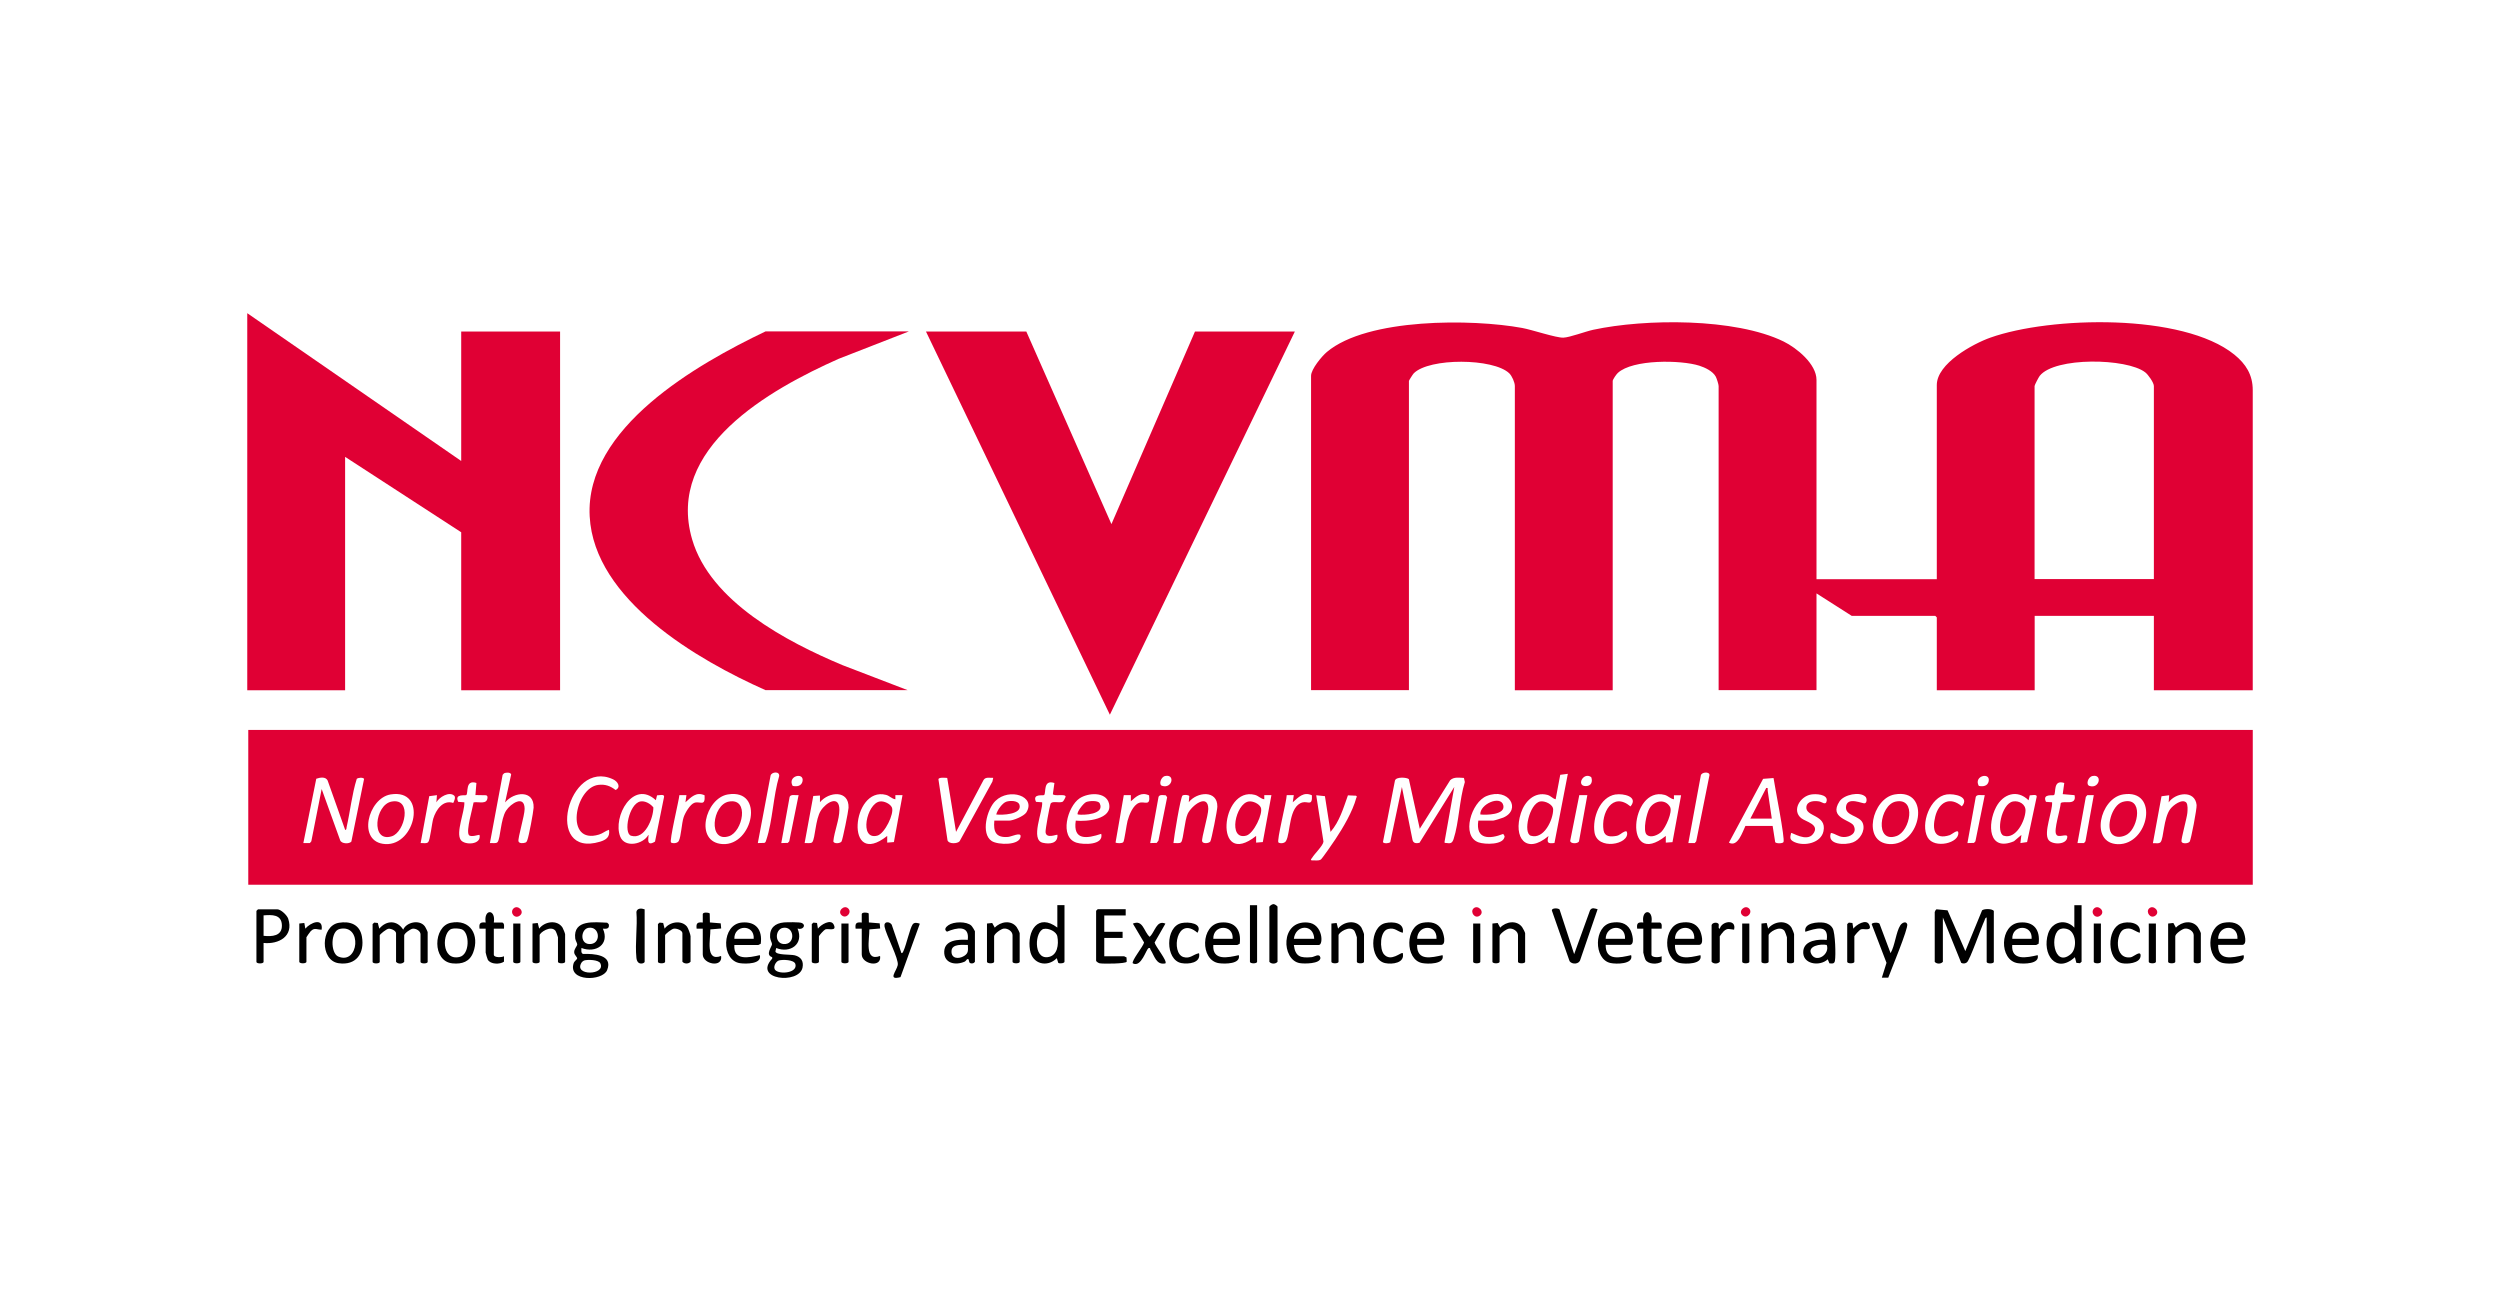 <svg width="182" height="94" viewBox="0 0 182 94" fill="none" xmlns="http://www.w3.org/2000/svg">
<path d="M132.247 42.165H140.999V28.03C140.999 26.462 143.634 25.028 144.895 24.581C149.271 23.027 158.903 22.78 162.659 25.815C163.506 26.502 164 27.29 164 28.404V50.25H156.802V44.833H148.124V50.25H140.999V44.947L140.886 44.833H134.802L132.241 43.199V50.243H125.116V28.103C125.116 27.983 124.976 27.55 124.91 27.423C124.696 27.023 124.129 26.756 123.709 26.622C122.368 26.196 118.859 26.149 117.779 27.149C117.672 27.243 117.405 27.63 117.405 27.736V50.25H110.281V28.103C110.281 27.843 110.074 27.37 109.874 27.176C108.713 26.069 104.057 26.042 102.923 27.176C102.856 27.243 102.57 27.697 102.57 27.73V50.243H95.445V27.363C95.445 26.876 96.226 25.935 96.599 25.622C99.548 23.14 107.179 23.207 110.808 23.874C111.515 24.001 113.289 24.601 113.81 24.581C114.27 24.568 115.424 24.128 115.984 24.008C119.767 23.194 126.324 23.14 129.846 24.861C130.8 25.328 132.241 26.496 132.241 27.656V42.158L132.247 42.165ZM156.802 42.165V28.103C156.802 27.857 156.382 27.263 156.168 27.103C154.828 26.069 149.591 25.975 148.491 27.363C148.417 27.456 148.117 28.03 148.117 28.103V42.158H156.796L156.802 42.165Z" fill="#E00034"/>
<path d="M33.576 33.56V24.134H40.774V50.25H33.576V38.749L25.124 33.259V50.25H18V22.8L33.576 33.56Z" fill="#E00034"/>
<path d="M74.715 24.134L80.912 38.156L86.995 24.134H94.266L80.798 52.031L67.41 24.134H74.715Z" fill="#E00034"/>
<path d="M66.149 24.134L61.053 26.122C56.036 28.356 48.445 32.605 50.386 39.263C51.707 43.799 57.277 46.721 61.333 48.422L66.076 50.243H55.73C50.793 48.048 43.255 43.679 42.929 37.595C42.582 31.145 50.747 26.508 55.73 24.127H66.156L66.149 24.134Z" fill="#E00034"/>
<path d="M140.854 66.385C140.854 66.352 140.934 66.205 140.981 66.198L141.782 66.272L143.076 69.24L144.296 66.272C144.436 66.152 145.003 66.138 145.15 66.312V70.021C145.15 70.174 144.63 70.174 144.63 70.021V66.792C144.503 66.812 144.503 66.946 144.463 67.032C144.236 67.506 143.409 69.901 143.189 70.061C143.062 70.154 142.916 70.168 142.775 70.094L141.441 66.792V70.021C141.295 70.194 140.981 70.188 140.848 70.021V66.385H140.854Z" fill="black"/>
<path d="M27.125 67.273L27.245 67.166L27.505 67.193L27.612 67.607C28.139 66.98 28.913 66.98 29.353 67.68C29.58 67.14 30.52 66.92 30.914 67.42C30.967 67.48 31.134 67.82 31.134 67.867V70.022C31.134 70.175 30.614 70.175 30.614 70.022V68.02C30.614 67.78 30.3 67.587 30.053 67.607C29.893 67.62 29.426 67.954 29.426 68.094V70.022C29.28 70.195 28.966 70.188 28.833 70.022V67.947C28.833 67.754 28.479 67.593 28.286 67.614C28.132 67.627 27.645 68.02 27.645 68.094V70.022C27.645 70.175 27.125 70.175 27.125 70.022V67.28V67.273Z" fill="black"/>
<path d="M43.89 67.607C44.404 68.754 43.376 69.414 42.329 69.014C42.329 69.154 42.276 69.394 42.449 69.448C43.19 69.421 44.664 69.488 44.197 70.629C43.863 71.442 41.322 71.482 41.762 70.121C41.809 69.975 42.002 69.855 42.016 69.781C42.035 69.681 41.815 69.534 41.802 69.341C41.782 69.081 42.016 68.894 42.022 68.754C42.022 68.647 41.895 68.487 41.875 68.314C41.715 66.92 43.296 67.14 44.203 67.173L44.317 67.28C44.39 67.62 44.157 67.633 43.877 67.607H43.89ZM42.836 67.547C42.256 67.647 42.182 68.827 43.036 68.721C43.783 68.627 43.643 67.406 42.836 67.547ZM42.536 69.921C42.469 69.941 42.362 70.028 42.329 70.088C41.742 71.069 44.13 71.002 43.703 70.128C43.57 69.861 42.783 69.848 42.529 69.921H42.536Z" fill="black"/>
<path d="M58.064 67.607C58.537 68.728 57.53 69.428 56.509 69.015L56.449 69.261C56.496 69.548 57.55 69.468 57.864 69.548C58.317 69.668 58.517 69.975 58.424 70.442C58.17 71.683 54.782 71.329 56.216 69.788V69.682C55.689 69.522 56.182 68.941 56.203 68.741C56.209 68.641 56.076 68.441 56.062 68.234C56.022 67.554 56.423 67.213 57.07 67.153C57.29 67.133 58.224 67.12 58.37 67.194C58.717 67.36 58.431 67.721 58.077 67.6L58.064 67.607ZM57.003 67.547C56.383 67.66 56.369 68.828 57.203 68.721C57.923 68.628 57.797 67.407 57.003 67.547ZM56.449 70.629C56.776 70.956 58.084 70.829 57.904 70.182C57.81 69.855 56.956 69.848 56.703 69.922C56.476 69.989 56.242 70.429 56.449 70.629Z" fill="black"/>
<path d="M77.495 65.899V70.015C77.495 70.122 77.154 70.175 77.041 70.095L76.934 69.755C76.247 70.455 75.153 70.189 74.987 69.181C74.746 67.76 75.574 66.46 76.974 67.527V65.893H77.495V65.899ZM75.994 67.62C75.333 67.774 75.213 69.808 76.267 69.681C76.994 69.595 77.088 68.754 76.974 68.167C76.908 67.82 76.341 67.547 75.987 67.627L75.994 67.62Z" fill="black"/>
<path d="M151.539 65.899V70.015L151.419 70.122L151.159 70.095L151.052 69.682C149.671 70.949 148.631 69.442 149.104 67.961C149.391 67.08 150.385 66.86 151.012 67.534V65.899H151.532H151.539ZM150.032 67.62C149.171 67.881 149.491 70.535 150.759 69.455C151.212 69.068 151.166 67.907 150.559 67.66C150.398 67.594 150.205 67.567 150.038 67.62H150.032Z" fill="black"/>
<path d="M81.951 66.199V66.646H80.391V67.833H81.725V68.28H80.391V69.614H81.838C81.838 69.614 81.958 69.688 82.011 69.701L82.025 70.008C81.985 70.168 80.297 70.175 80.057 70.128C79.977 70.115 79.797 70.001 79.797 69.941V66.306L79.91 66.192H81.951V66.199Z" fill="black"/>
<path d="M19.188 68.647V70.022C19.188 70.175 18.668 70.175 18.668 70.022V66.313L18.781 66.199H20.189C20.449 66.199 20.903 66.633 20.983 66.886C21.396 68.154 20.296 68.761 19.188 68.647ZM19.188 68.127C19.795 68.194 20.549 68.154 20.522 67.353C20.496 66.553 19.782 66.593 19.188 66.639V68.12V68.127Z" fill="black"/>
<path d="M113.538 66.219L114.599 69.461L115.753 66.272C115.893 66.032 116.093 66.139 116.306 66.192L115.046 69.868C114.959 70.208 114.445 70.228 114.265 69.975L112.978 66.292C112.951 66.086 113.431 66.099 113.538 66.212V66.219Z" fill="black"/>
<path d="M88.329 68.794C88.248 69.974 89.402 69.714 90.183 69.534C90.35 70.188 89.176 70.181 88.742 70.121C87.355 69.921 87.388 67.286 88.882 67.159C89.923 67.066 90.383 67.72 90.25 68.707C90.196 68.72 90.103 68.794 90.076 68.794H88.335H88.329ZM89.736 68.347C89.816 67.266 88.295 67.293 88.329 68.347H89.736Z" fill="black"/>
<path d="M94.193 68.794C94.293 69.655 94.68 69.755 95.487 69.681C95.707 69.661 96.054 69.361 96.128 69.728C96.128 70.182 94.914 70.168 94.62 70.115C93.293 69.895 93.179 66.986 95.201 67.16C96.314 67.253 96.355 68.794 96.014 68.794H94.2H94.193ZM95.674 68.347C95.641 67.246 94.32 67.293 94.193 68.347H95.674Z" fill="black"/>
<path d="M146.489 68.794C146.409 69.974 147.563 69.714 148.343 69.534C148.51 70.188 147.336 70.181 146.902 70.121C145.515 69.921 145.548 67.286 147.042 67.159C148.083 67.066 148.543 67.72 148.41 68.707C148.356 68.72 148.263 68.794 148.236 68.794H146.495H146.489ZM147.903 68.347C147.983 67.266 146.462 67.293 146.495 68.347H147.903Z" fill="black"/>
<path d="M53.461 68.794C53.381 69.974 54.535 69.714 55.316 69.534C55.483 70.188 54.309 70.181 53.875 70.121C52.487 69.921 52.521 67.286 54.015 67.159C55.056 67.066 55.516 67.72 55.382 68.707C55.329 68.72 55.236 68.794 55.209 68.794H53.468H53.461ZM54.869 68.347C54.949 67.266 53.428 67.293 53.461 68.347H54.869Z" fill="black"/>
<path d="M161.48 68.794C161.466 69.988 162.52 69.715 163.334 69.535C163.521 70.209 162.24 70.195 161.833 70.108C160.592 69.848 160.599 67.4 161.907 67.173C162.467 67.08 162.987 67.167 163.274 67.694C163.407 67.934 163.641 68.788 163.221 68.788H161.48V68.794ZM162.887 68.347C162.947 67.24 161.493 67.32 161.48 68.347H162.887Z" fill="black"/>
<path d="M103.163 68.794C103.15 69.988 104.204 69.715 105.018 69.535C105.204 70.209 103.924 70.195 103.517 70.108C102.276 69.848 102.283 67.4 103.59 67.173C104.15 67.08 104.671 67.167 104.958 67.694C105.091 67.934 105.325 68.788 104.904 68.788H103.163V68.794ZM104.577 68.347C104.637 67.24 103.183 67.32 103.17 68.347H104.577Z" fill="black"/>
<path d="M116.894 68.794C116.88 69.988 117.934 69.715 118.748 69.535C118.935 70.209 117.654 70.195 117.247 70.108C116.007 69.848 116.013 67.4 117.321 67.173C117.881 67.08 118.401 67.167 118.688 67.694C118.822 67.934 119.055 68.788 118.635 68.788H116.894V68.794ZM118.301 68.347C118.361 67.24 116.907 67.32 116.894 68.347H118.301Z" fill="black"/>
<path d="M121.937 68.794C121.923 69.988 122.977 69.715 123.791 69.535C123.978 70.209 122.697 70.195 122.29 70.108C121.049 69.848 121.056 67.4 122.364 67.173C122.924 67.08 123.444 67.167 123.731 67.694C123.864 67.934 124.098 68.788 123.678 68.788H121.937V68.794ZM123.344 68.347C123.404 67.24 121.95 67.32 121.937 68.347H123.344Z" fill="black"/>
<path d="M32.816 67.179C34.257 66.886 34.917 68.093 34.45 69.334C34.19 70.021 33.636 70.201 32.943 70.134C31.448 69.994 31.528 67.439 32.816 67.179ZM32.889 67.62C32.175 67.826 32.102 69.974 33.45 69.668C34.217 69.494 34.197 67.9 33.63 67.66C33.45 67.586 33.063 67.566 32.883 67.62H32.889Z" fill="black"/>
<path d="M24.655 67.18C25.496 67.04 26.196 67.3 26.35 68.194C26.556 69.401 25.929 70.309 24.649 70.122C23.281 69.922 23.334 67.407 24.662 67.18H24.655ZM24.729 67.627C24.048 67.781 24.055 69.388 24.622 69.635C26.123 70.275 26.396 67.254 24.729 67.627Z" fill="black"/>
<path d="M133.061 69.835C132.468 70.395 131.167 70.195 131.28 69.214C131.374 68.441 132.381 68.367 132.988 68.427C133.148 67.247 132.161 67.6 131.427 67.834C131.294 67.18 132.328 67.106 132.795 67.173C133.048 67.213 133.295 67.353 133.422 67.587C133.608 67.927 133.655 69.548 133.582 69.948C133.542 70.175 133.375 70.155 133.182 70.128L133.061 69.841V69.835ZM132.988 68.794C132.554 68.694 131.514 68.861 131.881 69.488C132.248 70.115 133.235 69.468 132.988 68.794Z" fill="black"/>
<path d="M70.974 70.022L70.9 70.095C70.834 70.142 70.72 70.148 70.647 70.122C70.48 70.062 70.593 69.761 70.42 69.828C70.367 69.848 70.306 69.975 70.227 70.008C69.553 70.302 68.712 70.135 68.739 69.275C68.766 68.414 69.779 68.381 70.453 68.421C70.593 67.327 69.639 67.527 68.939 67.827C68.692 67.667 68.872 67.474 69.046 67.353C69.419 67.087 70.367 67.06 70.713 67.387C70.767 67.433 70.974 67.767 70.974 67.794V70.022ZM70.453 68.794C70.08 68.794 69.313 68.694 69.273 69.208C69.219 69.788 69.773 69.848 70.186 69.595C70.533 69.381 70.467 69.154 70.46 68.788L70.453 68.794Z" fill="black"/>
<path d="M47.898 67.272L48.019 67.166L48.279 67.192L48.385 67.606C48.739 67.106 49.613 66.959 50.013 67.459C50.1 67.566 50.273 68.046 50.273 68.16V70.014C50.126 70.188 49.813 70.181 49.679 70.014V67.939C49.679 67.726 49.266 67.579 49.053 67.606C48.899 67.626 48.419 68.006 48.419 68.086V70.014C48.419 70.168 47.898 70.168 47.898 70.014V67.272Z" fill="black"/>
<path d="M65.629 69.387C65.736 69.381 65.743 69.281 65.783 69.207C65.983 68.774 66.243 67.573 66.443 67.293C66.563 67.126 66.803 67.186 66.963 67.246L65.556 71.135C64.595 71.388 65.262 70.708 65.356 70.261C65.449 69.814 64.508 68.073 64.395 67.46C64.322 67.059 64.749 67.066 64.915 67.313L65.623 69.387H65.629Z" fill="black"/>
<path d="M136.831 67.253L137.632 69.387C137.952 68.86 138.032 67.833 138.346 67.359C138.466 67.173 138.766 67.032 138.846 67.286C138.939 67.573 137.652 70.655 137.465 71.175H136.998L137.338 70.094L136.258 67.279C136.271 67.166 136.718 67.119 136.838 67.253H136.831Z" fill="black"/>
<path d="M157.847 67.233L158.22 67.193L158.407 67.533C158.82 67.086 159.601 66.959 160.001 67.493C160.055 67.56 160.221 67.886 160.221 67.94V70.014C160.221 70.168 159.701 70.168 159.701 70.014V68.087C159.701 67.806 159.361 67.573 159.067 67.6C158.86 67.62 158.36 67.987 158.36 68.16V70.014C158.36 70.168 157.84 70.168 157.84 70.014V67.233H157.847Z" fill="black"/>
<path d="M108.655 67.233L109.029 67.193L109.215 67.533C109.629 67.086 110.409 66.959 110.81 67.493C110.863 67.56 111.03 67.886 111.03 67.94V70.014C111.03 70.168 110.51 70.168 110.51 70.014V68.087C110.51 67.806 110.169 67.573 109.876 67.6C109.669 67.62 109.169 67.987 109.169 68.16V70.014C109.169 70.168 108.648 70.168 108.648 70.014V67.233H108.655Z" fill="black"/>
<path d="M71.858 67.233L72.232 67.193L72.419 67.533C72.832 67.086 73.613 66.959 74.013 67.493C74.066 67.56 74.233 67.886 74.233 67.94V70.014C74.233 70.168 73.713 70.168 73.713 70.014V68.087C73.713 67.806 73.373 67.573 73.079 67.6C72.872 67.62 72.372 67.987 72.372 68.16V70.014C72.372 70.168 71.852 70.168 71.852 70.014V67.233H71.858Z" fill="black"/>
<path d="M128.241 67.233L128.615 67.193L128.721 67.606C129.115 67.073 130.042 66.933 130.422 67.533C130.469 67.606 130.609 67.96 130.609 68.013V70.014C130.609 70.168 130.089 70.168 130.089 70.014V68.233C130.089 68.193 129.942 67.8 129.902 67.753C129.548 67.34 128.755 67.9 128.755 68.087V70.014C128.755 70.168 128.234 70.168 128.234 70.014V67.233H128.241Z" fill="black"/>
<path d="M96.933 67.233L97.306 67.193L97.413 67.606C97.806 67.073 98.734 66.933 99.114 67.533C99.16 67.606 99.3 67.96 99.3 68.013V70.014C99.3 70.168 98.78 70.168 98.78 70.014V68.233C98.78 68.193 98.633 67.8 98.593 67.753C98.24 67.34 97.446 67.9 97.446 68.087V70.014C97.446 70.168 96.926 70.168 96.926 70.014V67.233H96.933Z" fill="black"/>
<path d="M38.772 67.233L39.146 67.193L39.253 67.606C39.646 67.073 40.573 66.933 40.954 67.533C41 67.606 41.14 67.96 41.14 68.013V70.014C41.14 70.168 40.62 70.168 40.62 70.014V68.233C40.62 68.193 40.473 67.8 40.433 67.753C40.08 67.34 39.286 67.9 39.286 68.087V70.014C39.286 70.168 38.766 70.168 38.766 70.014V67.233H38.772Z" fill="black"/>
<path d="M84.842 67.24L84.055 68.614C84.102 68.887 85.009 69.968 84.842 70.135C84.162 70.282 84.048 69.575 83.748 69.121C83.722 69.081 83.762 68.981 83.621 69.021C83.441 69.081 83.094 70.455 82.474 70.135C82.321 69.995 83.248 68.874 83.288 68.614L82.474 67.24C83.215 66.919 83.268 67.833 83.695 68.2C84.082 67.86 84.189 66.953 84.842 67.24Z" fill="black"/>
<path d="M119.633 67.607H119.186C119.14 67.206 119.24 67.12 119.633 67.16C119.473 66.153 120.387 66.153 120.227 67.16H120.847C121.021 67.227 120.967 67.46 120.967 67.607H120.227V69.501C120.227 69.728 120.807 69.708 120.967 69.615V70.008C120.674 70.222 119.98 70.215 119.787 69.861C119.753 69.808 119.633 69.388 119.633 69.348V67.607Z" fill="black"/>
<path d="M35.356 67.607H34.909C34.862 67.206 34.962 67.12 35.356 67.16C35.196 66.153 36.11 66.153 35.95 67.16H36.57C36.743 67.227 36.69 67.46 36.69 67.607H35.95V69.501C35.95 69.728 36.53 69.708 36.69 69.615V70.008C36.397 70.222 35.703 70.215 35.509 69.861C35.476 69.808 35.356 69.388 35.356 69.348V67.607Z" fill="black"/>
<path d="M102.129 67.907C101.709 67.813 101.569 67.513 101.068 67.627C100.435 67.767 100.428 69.094 100.748 69.468C101.262 70.068 102.016 69.274 102.122 69.388C102.289 70.115 101.355 70.222 100.842 70.115C99.681 69.875 99.681 67.473 100.855 67.2C101.409 67.073 102.262 67.166 102.122 67.907H102.129Z" fill="black"/>
<path d="M87.289 69.387C87.443 70.108 86.529 70.208 86.009 70.114C84.821 69.894 84.814 67.453 86.022 67.199C86.529 67.092 87.583 67.212 87.176 67.906C85.662 66.605 85.221 69.394 86.155 69.674C86.649 69.821 86.862 69.474 87.289 69.394V69.387Z" fill="black"/>
<path d="M51.161 67.607H50.714C50.667 67.207 50.767 67.12 51.161 67.16V66.54C51.187 66.4 51.561 66.413 51.668 66.5L51.681 67.154L52.468 67.22L52.502 67.594L51.714 67.661C51.734 68.328 51.314 70.042 52.495 69.595C52.635 70.482 51.161 70.195 51.161 69.482V67.587V67.607Z" fill="black"/>
<path d="M62.735 67.607H62.288C62.241 67.207 62.341 67.12 62.735 67.16V66.54C62.762 66.4 63.135 66.413 63.242 66.5L63.255 67.154L64.042 67.22L64.076 67.594L63.289 67.661C63.309 68.328 62.888 70.042 64.069 69.595C64.209 70.482 62.735 70.195 62.735 69.482V67.587V67.607Z" fill="black"/>
<path d="M155.763 67.906C155.329 67.76 155.162 67.48 154.649 67.646C154.035 67.84 153.868 69.888 155.129 69.688C155.316 69.661 155.909 69.1 155.829 69.641C155.756 70.128 154.869 70.201 154.482 70.121C153.381 69.894 153.361 67.64 154.389 67.239C154.909 67.033 155.936 67.153 155.769 67.913L155.763 67.906Z" fill="black"/>
<path d="M92.41 66.012C92.43 65.952 92.59 65.832 92.677 65.825C92.77 65.785 93.004 65.959 93.004 66.012V70.021C92.857 70.195 92.544 70.188 92.41 70.021V66.012Z" fill="black"/>
<path d="M46.93 66.198V70.021C46.93 70.134 46.39 70.341 46.33 69.727C46.223 68.673 46.417 67.453 46.33 66.385C46.383 66.105 46.697 66.112 46.924 66.198H46.93Z" fill="black"/>
<path d="M124.605 67.347C124.652 67.18 124.932 67.12 125.079 67.227C125.206 67.32 125.026 67.594 125.199 67.607C125.346 67.04 126.44 66.886 126.24 67.68C125.9 67.654 125.78 67.534 125.493 67.787C125.446 67.827 125.199 68.141 125.199 68.16V70.015C125.052 70.188 124.739 70.182 124.605 70.015V67.347Z" fill="black"/>
<path d="M91.516 65.899V70.015C91.516 70.169 90.996 70.169 90.996 70.015V65.899H91.516Z" fill="black"/>
<path d="M21.781 67.233L22.155 67.193L22.228 67.606C22.595 67.166 23.542 66.772 23.416 67.68C23.069 67.686 22.915 67.506 22.628 67.78C22.582 67.826 22.308 68.207 22.308 68.233V70.014C22.308 70.168 21.788 70.168 21.788 70.014V67.233H21.781Z" fill="black"/>
<path d="M134.477 67.273L134.597 67.166L134.857 67.193L134.923 67.606C135.124 67.326 135.857 66.873 136.071 67.306C136.338 67.84 135.671 67.573 135.464 67.66C135.364 67.7 134.997 68.113 134.997 68.16V70.015C134.997 70.168 134.477 70.168 134.477 70.015V67.273Z" fill="black"/>
<path d="M59.098 67.273L59.218 67.166L59.478 67.193L59.545 67.606C59.745 67.326 60.478 66.873 60.692 67.306C60.959 67.84 60.292 67.573 60.085 67.66C59.985 67.7 59.618 68.113 59.618 68.16V70.015C59.618 70.168 59.098 70.168 59.098 70.015V67.273Z" fill="black"/>
<path d="M152.946 67.233V70.015C152.946 70.168 152.426 70.168 152.426 70.015V67.233H152.946Z" fill="black"/>
<path d="M156.95 67.233V70.015C156.95 70.168 156.43 70.168 156.43 70.015V67.233H156.95Z" fill="black"/>
<path d="M127.352 67.233V70.015C127.352 70.168 126.832 70.168 126.832 70.015V67.233H127.352Z" fill="black"/>
<path d="M107.766 67.233V70.015C107.766 70.168 107.246 70.168 107.246 70.015V67.233H107.766Z" fill="black"/>
<path d="M61.774 67.233V70.015C61.774 70.168 61.254 70.168 61.254 70.015V67.233H61.774Z" fill="black"/>
<path d="M37.884 67.233V70.015C37.884 70.168 37.363 70.168 37.363 70.015V67.233H37.884Z" fill="black"/>
<path d="M152.446 66.139C152.753 65.832 153.293 66.346 152.92 66.646C152.546 66.947 152.153 66.439 152.446 66.139Z" fill="#E00034"/>
<path d="M37.38 66.139C37.687 65.832 38.227 66.346 37.853 66.646C37.48 66.947 37.086 66.439 37.38 66.139Z" fill="#E00034"/>
<path d="M156.451 66.139C156.758 65.832 157.291 66.352 156.925 66.646C156.558 66.939 156.191 66.399 156.451 66.139Z" fill="#E00034"/>
<path d="M107.267 66.139C107.574 65.832 108.108 66.352 107.741 66.646C107.374 66.939 107.007 66.399 107.267 66.139Z" fill="#E00034"/>
<path d="M127.332 66.139C127.619 66.426 127.192 66.913 126.865 66.646C126.492 66.346 127.032 65.832 127.332 66.139Z" fill="#E00034"/>
<path d="M61.754 66.139C62.041 66.426 61.614 66.913 61.287 66.646C60.914 66.346 61.454 65.832 61.754 66.139Z" fill="#E00034"/>
<path d="M164.002 53.138V64.411H18.074V53.138H164.002ZM36.772 58.407L37.212 56.38C37.166 56.206 36.832 56.233 36.699 56.293L36.592 56.406L35.665 61.376C35.818 61.356 36.118 61.436 36.225 61.303C36.439 61.022 36.445 59.642 36.839 59.021C37.186 58.481 38.186 57.847 38.193 58.888C38.193 59.368 37.686 61.029 37.746 61.249C37.793 61.423 38.126 61.396 38.26 61.336C38.333 61.303 38.36 61.243 38.386 61.169C38.5 60.889 38.827 59.135 38.847 58.801C38.9 57.48 37.419 57.634 36.779 58.407H36.772ZM55.17 61.376L55.644 61.363C55.75 61.329 55.757 61.223 55.79 61.136C56.251 59.748 56.291 57.934 56.724 56.5C56.771 56.126 56.164 56.186 56.097 56.466L55.17 61.369V61.376ZM122.904 61.376H123.377L123.484 61.249L124.451 56.426C124.465 56.16 123.864 56.193 123.818 56.46L122.911 61.376H122.904ZM114.145 56.333L113.585 56.406L113.251 58.187C113.011 58.127 112.918 57.941 112.644 57.867C111.697 57.62 110.997 58.354 110.723 59.188C110.136 60.996 111.11 62.236 112.731 60.862C112.604 61.323 112.644 61.443 113.165 61.369L114.139 56.333H114.145ZM57.705 57.214C58.018 57.28 58.352 57.227 58.425 56.873C58.559 56.186 57.298 56.48 57.705 57.214ZM84.821 56.493C84.501 56.56 84.341 57.127 84.594 57.207C85.341 57.454 85.575 56.333 84.821 56.493ZM115.84 56.573C115.266 56.166 114.726 57.233 115.446 57.227C115.846 57.227 115.966 56.907 115.84 56.573ZM144.057 57.214C144.37 57.28 144.704 57.227 144.777 56.873C144.91 56.186 143.65 56.48 144.057 57.214ZM152.335 56.493C151.995 56.566 151.841 57.12 152.108 57.214C152.842 57.46 153.082 56.34 152.335 56.493ZM44.337 60.409C44.077 60.482 43.883 60.676 43.61 60.756C41.075 61.529 41.842 57.347 43.556 57.14C44.063 57.08 44.423 57.214 44.817 57.514C45.23 57.307 44.97 56.887 44.63 56.733C41.335 55.192 39.567 62.517 43.683 61.276C44.143 61.136 44.417 60.929 44.337 60.409ZM25.125 60.409L23.851 56.82C23.698 56.52 23.291 56.6 23.024 56.693L22.083 61.376H22.557L22.664 61.249L23.417 57.44L24.765 61.176C24.872 61.443 25.425 61.449 25.579 61.269L26.506 56.7C26.419 56.58 26.086 56.606 25.972 56.7C25.619 57.821 25.499 59.041 25.238 60.195C25.218 60.275 25.238 60.435 25.125 60.415V60.409ZM68.958 56.633C68.818 56.627 68.344 56.566 68.318 56.733L68.978 61.169C69.058 61.463 69.712 61.429 69.859 61.243L72.247 56.9L72.307 56.627C72.06 56.64 71.76 56.54 71.606 56.78L69.599 60.562L68.958 56.64V56.633ZM102.558 56.72C102.432 56.593 101.624 56.526 101.551 56.833L100.677 61.309C100.764 61.429 101.097 61.403 101.211 61.309L102.058 57.294L102.832 61.149C102.892 61.403 103.112 61.409 103.339 61.356L105.874 57.287L105.167 61.256C105.153 61.409 105.18 61.349 105.28 61.369C105.6 61.423 105.72 61.383 105.82 61.089C106.221 59.862 106.241 58.201 106.641 56.933L106.574 56.633C106.241 56.62 105.84 56.54 105.573 56.8L103.359 60.335L102.565 56.72H102.558ZM129.121 56.64L128.354 56.7L125.866 61.343C126.513 61.709 126.86 60.542 127.066 60.129H129.048L129.234 61.309C129.308 61.423 129.761 61.416 129.835 61.309C129.975 61.116 129.188 57.194 129.114 56.64H129.121ZM34.691 57C33.844 56.727 34.111 57.74 33.944 57.88C33.87 57.941 33.063 57.754 33.357 58.374L33.804 58.407C33.844 59.068 33.163 60.615 33.544 61.149C33.83 61.549 35.064 61.509 34.911 60.782C34.871 60.742 34.271 60.989 34.13 60.782C33.917 60.475 34.411 58.841 34.477 58.414C34.851 58.341 35.465 58.608 35.491 58.054C35.491 57.961 35.465 57.921 35.378 57.894L34.611 57.88L34.684 56.987L34.691 57ZM76.756 57C75.909 56.727 76.176 57.74 76.009 57.88C75.936 57.941 75.129 57.754 75.422 58.374L75.869 58.407C75.936 59.048 74.975 61.142 75.922 61.356C76.416 61.469 77.023 61.409 76.983 60.776C76.93 60.722 76.169 61.096 76.116 60.582C76.096 60.409 76.403 58.734 76.476 58.528C76.569 58.267 77.11 58.488 77.356 58.367C77.43 58.334 77.577 58.034 77.577 57.994C77.557 57.767 76.776 57.994 76.649 57.814L76.763 56.993L76.756 57ZM150.28 57C149.433 56.727 149.7 57.74 149.533 57.88C149.46 57.941 148.653 57.754 148.946 58.374L149.393 58.407C149.433 59.068 148.753 60.615 149.133 61.149C149.4 61.516 150.514 61.523 150.5 60.896C150.454 60.662 149.807 61.036 149.693 60.736C149.493 60.462 150 58.901 150.02 58.474C150.18 58.247 151.208 58.701 151.027 57.887L150.167 57.814L150.28 56.993V57ZM28.44 57.834C26.786 58.101 25.959 61.329 28.053 61.449C30.262 61.576 31.149 57.4 28.44 57.834ZM30.615 61.376C30.782 61.363 31.062 61.436 31.175 61.303C31.316 61.142 31.442 59.922 31.542 59.595C31.736 58.961 32.243 58.207 32.996 58.454C33.063 58.328 33.19 58.041 33.07 57.927C32.703 57.587 31.969 58.041 31.769 58.407L31.809 57.887L31.249 57.961L30.622 61.376H30.615ZM47.752 58.261C46.104 56.72 44.584 59.455 45.151 60.902C45.491 61.763 46.838 61.456 47.198 60.782C47.285 60.782 46.938 61.736 47.685 61.269L48.346 58.001C48.372 57.787 47.965 57.907 47.832 57.901L47.745 58.261H47.752ZM51.301 57.901C50.687 57.614 50.32 58.034 49.9 58.407L49.973 57.887H49.46C49.42 58.294 48.706 61.249 48.853 61.336C48.999 61.423 49.32 61.396 49.413 61.223C49.587 60.896 49.62 59.949 49.767 59.502C49.867 59.195 50.24 58.541 50.56 58.441C50.974 58.307 51.354 58.748 51.294 57.901H51.301ZM52.995 57.834C51.341 58.101 50.514 61.329 52.608 61.449C54.81 61.576 55.703 57.394 52.995 57.834ZM58.579 61.376C58.732 61.356 59.032 61.436 59.139 61.303C59.352 61.022 59.359 59.642 59.753 59.021C60.146 58.401 61.113 57.847 61.107 58.961C61.107 59.668 60.733 60.535 60.666 61.256C60.713 61.436 61.14 61.416 61.26 61.269C61.34 61.169 61.767 59.035 61.774 58.808C61.821 57.494 60.34 57.62 59.693 58.401V57.914L59.206 57.947L58.579 61.363V61.376ZM65.183 58.187C64.922 58.154 64.762 57.934 64.502 57.867C61.987 57.207 61.48 63.324 64.589 60.856V61.343L65.076 61.303L65.703 57.887H65.183V58.187ZM72.38 59.742H73.454C73.754 59.742 74.535 59.422 74.715 59.148C75.455 57.961 73.474 57.32 72.467 58.307C71.853 58.901 71.38 60.702 72.2 61.229C72.674 61.529 74.275 61.556 74.301 60.876C74.315 60.562 73.634 60.909 73.388 60.929C72.507 61.002 72.307 60.562 72.387 59.742H72.38ZM78.317 59.742C79.091 59.828 81.032 59.648 80.732 58.481C80.505 57.614 79.204 57.707 78.591 58.121C77.71 58.714 77.096 60.956 78.377 61.349C78.884 61.503 80.365 61.536 80.171 60.702C79.144 61.049 78.09 61.216 78.317 59.735V59.742ZM83.647 57.901C83.087 57.634 82.713 57.981 82.326 58.334V57.887H81.812L81.212 61.336C81.326 61.403 81.699 61.409 81.779 61.303C81.859 61.196 82.013 60.029 82.086 59.755C82.199 59.335 82.486 58.601 82.927 58.448C83.32 58.307 83.76 58.741 83.654 57.901H83.647ZM85.435 61.376C85.588 61.356 85.888 61.436 85.995 61.303C86.155 61.089 86.242 59.722 86.462 59.248C86.755 58.628 87.956 57.734 87.963 58.888C87.963 59.368 87.456 61.029 87.516 61.249C87.569 61.443 88.003 61.403 88.11 61.263C88.19 61.163 88.623 58.961 88.623 58.728C88.643 57.487 87.129 57.64 86.542 58.401L86.582 57.954C86.509 57.854 86.189 57.847 86.088 57.914C85.942 58.014 85.461 60.956 85.428 61.369L85.435 61.376ZM92.039 58.187C91.778 58.154 91.618 57.934 91.358 57.867C88.843 57.207 88.336 63.324 91.445 60.856V61.343L91.932 61.303L92.559 57.887H92.039V58.187ZM95.514 57.901C94.9 57.614 94.534 58.034 94.113 58.407L94.187 57.887H93.673C93.673 58.307 92.919 61.243 93.073 61.336C93.226 61.429 93.533 61.396 93.626 61.216C93.96 60.629 93.806 58.674 94.834 58.414C95.221 58.314 95.554 58.721 95.507 57.887L95.514 57.901ZM107.621 59.742H108.695C108.775 59.742 109.322 59.568 109.436 59.522C110.777 58.948 109.856 57.307 108.235 57.947C107.108 58.388 106.354 60.869 107.635 61.323C108.102 61.489 109.502 61.523 109.536 60.876L109.436 60.709C108.429 61.102 107.415 61.129 107.621 59.742ZM117.614 57.834C116.453 58.027 115.92 59.555 116.08 60.596C116.287 61.936 118.628 61.476 118.448 60.602C118.421 60.475 118.341 60.516 118.248 60.549C118.048 60.629 117.914 60.816 117.661 60.856C117.254 60.922 116.82 60.929 116.74 60.449C116.533 59.208 117.387 57.6 118.701 58.708C119.302 57.987 118.168 57.747 117.607 57.84L117.614 57.834ZM121.863 58.187C121.603 58.154 121.443 57.934 121.183 57.867C118.668 57.207 118.161 63.324 121.27 60.856V61.343L121.757 61.309L122.384 57.894H121.863V58.194V58.187ZM130.395 60.636C130.302 60.996 130.282 61.142 130.649 61.309C131.369 61.63 132.576 61.369 132.75 60.509C132.997 59.295 131.442 59.481 131.502 58.754C131.542 58.307 132.076 58.288 132.423 58.341C132.623 58.367 132.923 58.668 132.983 58.301C133.063 57.814 132.183 57.781 131.849 57.84C131.049 57.974 130.428 58.995 131.129 59.562C131.442 59.822 132.536 60.015 131.983 60.722C131.509 61.323 130.455 60.575 130.382 60.642L130.395 60.636ZM133.29 60.636C132.97 61.516 134.337 61.543 134.898 61.323C135.398 61.129 135.798 60.502 135.625 59.968C135.425 59.335 134.257 59.435 134.397 58.674C134.531 57.981 135.605 58.528 135.758 58.481C135.925 58.434 135.918 58.107 135.805 58.001C135.398 57.6 134.237 57.847 133.917 58.341C133.103 59.568 134.744 59.688 134.951 60.115C135.218 60.656 134.678 60.949 134.211 60.936C133.817 60.922 133.637 60.689 133.283 60.636H133.29ZM137.94 57.834C136.292 58.114 135.525 61.336 137.553 61.449C139.841 61.576 140.635 57.367 137.94 57.834ZM141.729 57.834C140.501 58.007 139.787 60.002 140.334 60.969C140.821 61.823 142.676 61.376 142.562 60.596C142.529 60.349 142.075 60.756 141.949 60.796C140.788 61.176 140.661 60.355 140.888 59.441C141.141 58.421 141.935 57.941 142.823 58.701C143.43 58.001 142.276 57.761 141.729 57.834ZM147.679 58.261C146.852 57.44 145.818 57.8 145.317 58.754C144.67 59.989 144.744 62.036 146.618 61.243L147.158 60.782L147.085 61.376L147.572 61.303L148.272 58.001C148.306 57.794 147.892 57.907 147.765 57.901L147.679 58.261ZM154.563 57.834C152.862 58.107 152.115 61.396 154.176 61.456C156.431 61.523 157.231 57.407 154.563 57.834ZM159.159 58.428C159.286 58.561 159.259 58.995 159.239 59.181C159.206 59.555 158.772 61.096 158.812 61.263C158.852 61.443 159.286 61.423 159.406 61.276C159.506 61.149 159.939 58.855 159.913 58.608C159.799 57.5 158.385 57.687 157.878 58.414L157.918 57.894L157.358 57.967L156.731 61.383C156.898 61.369 157.178 61.443 157.291 61.309C157.525 61.036 157.498 59.562 157.998 58.895C158.205 58.621 158.859 58.121 159.166 58.428H159.159ZM58.138 57.887C57.945 57.914 57.565 57.794 57.485 58.014L56.877 61.376L57.351 61.363L57.458 61.249L58.138 57.887ZM83.734 61.376L84.207 61.363L84.334 61.196L84.968 58.041L84.874 57.901C84.701 57.887 84.414 57.821 84.341 58.014L83.734 61.376ZM96.862 60.562L96.455 57.961L95.821 57.894L96.348 61.269C96.321 61.569 95.701 62.143 95.521 62.45C95.487 62.51 95.374 62.583 95.487 62.637C95.707 62.617 95.974 62.697 96.161 62.57C96.261 62.497 97.082 61.309 97.215 61.102C97.775 60.262 98.476 59.068 98.736 58.094C98.756 58.014 98.829 58.007 98.716 57.927L98.129 57.901C97.802 58.821 97.515 59.815 96.862 60.562ZM115.559 57.887H114.972L114.312 61.203C114.305 61.443 114.879 61.443 114.952 61.243L115.559 57.88V57.887ZM144.49 57.887C144.297 57.914 143.916 57.794 143.836 58.014L143.229 61.376L143.703 61.363L143.81 61.249L144.49 57.887ZM152.428 57.887H151.955L151.848 58.014L151.241 61.376H151.715L151.821 61.249L152.428 57.887Z" fill="#E00034"/>
<path d="M127.426 59.594L128.58 57.366C128.76 57.34 128.667 57.453 128.687 57.553C128.8 58.227 128.873 58.914 128.987 59.594H127.426Z" fill="#E00034"/>
<path d="M112.123 58.347C112.456 58.28 113.07 58.554 113.07 58.934C113.07 59.681 112.396 61.129 111.449 60.842C110.855 60.662 111.336 58.507 112.123 58.347Z" fill="#E00034"/>
<path d="M90.91 58.347C91.21 58.301 91.664 58.514 91.784 58.781C91.978 59.215 91.264 60.695 90.723 60.835C89.369 61.189 89.95 58.487 90.91 58.347Z" fill="#E00034"/>
<path d="M64.055 58.347C64.355 58.301 64.808 58.514 64.929 58.781C65.122 59.215 64.408 60.695 63.868 60.835C62.514 61.189 63.094 58.487 64.055 58.347Z" fill="#E00034"/>
<path d="M146.55 58.347C146.99 58.267 147.484 58.554 147.457 59.034C147.424 59.761 146.763 61.116 145.876 60.842C145.296 60.662 145.689 58.507 146.55 58.347Z" fill="#E00034"/>
<path d="M119.877 60.762C119.59 60.475 119.864 59.188 120.097 58.828C120.451 58.274 121.231 58.141 121.578 58.741C121.785 59.101 121.258 60.255 120.944 60.562C120.704 60.795 120.151 61.036 119.884 60.762H119.877Z" fill="#E00034"/>
<path d="M46.618 58.347C46.959 58.281 47.359 58.514 47.566 58.781C47.566 59.562 46.952 61.149 45.945 60.842C45.364 60.669 45.785 58.514 46.618 58.347Z" fill="#E00034"/>
<path d="M153.787 60.755C153.274 60.288 153.734 58.614 154.521 58.38C156.062 57.933 155.688 60.208 154.875 60.735C154.561 60.935 154.081 61.022 153.787 60.755Z" fill="#E00034"/>
<path d="M28.513 58.354C30.041 58.074 29.481 60.582 28.52 60.882C26.966 61.369 27.293 58.574 28.513 58.354Z" fill="#E00034"/>
<path d="M53.069 58.354C54.583 58.081 54.063 60.549 53.069 60.876C51.528 61.383 51.841 58.574 53.069 58.354Z" fill="#E00034"/>
<path d="M138.012 58.354C139.547 58.04 139.066 60.508 138.072 60.862C136.451 61.435 136.832 58.594 138.012 58.354Z" fill="#E00034"/>
<path d="M78.464 59.294C78.337 59.167 78.884 58.46 79.078 58.387C79.291 58.3 79.945 58.254 80.058 58.48C80.452 59.288 78.904 59.361 78.464 59.294Z" fill="#E00034"/>
<path d="M107.767 59.294C107.72 58.54 109.261 57.867 109.441 58.627C109.608 59.328 108.187 59.341 107.767 59.294Z" fill="#E00034"/>
<path d="M72.527 59.295C72.594 58.995 72.968 58.454 73.268 58.361C73.541 58.274 74.135 58.267 74.222 58.608C74.409 59.301 72.934 59.348 72.527 59.295Z" fill="#E00034"/>
</svg>
